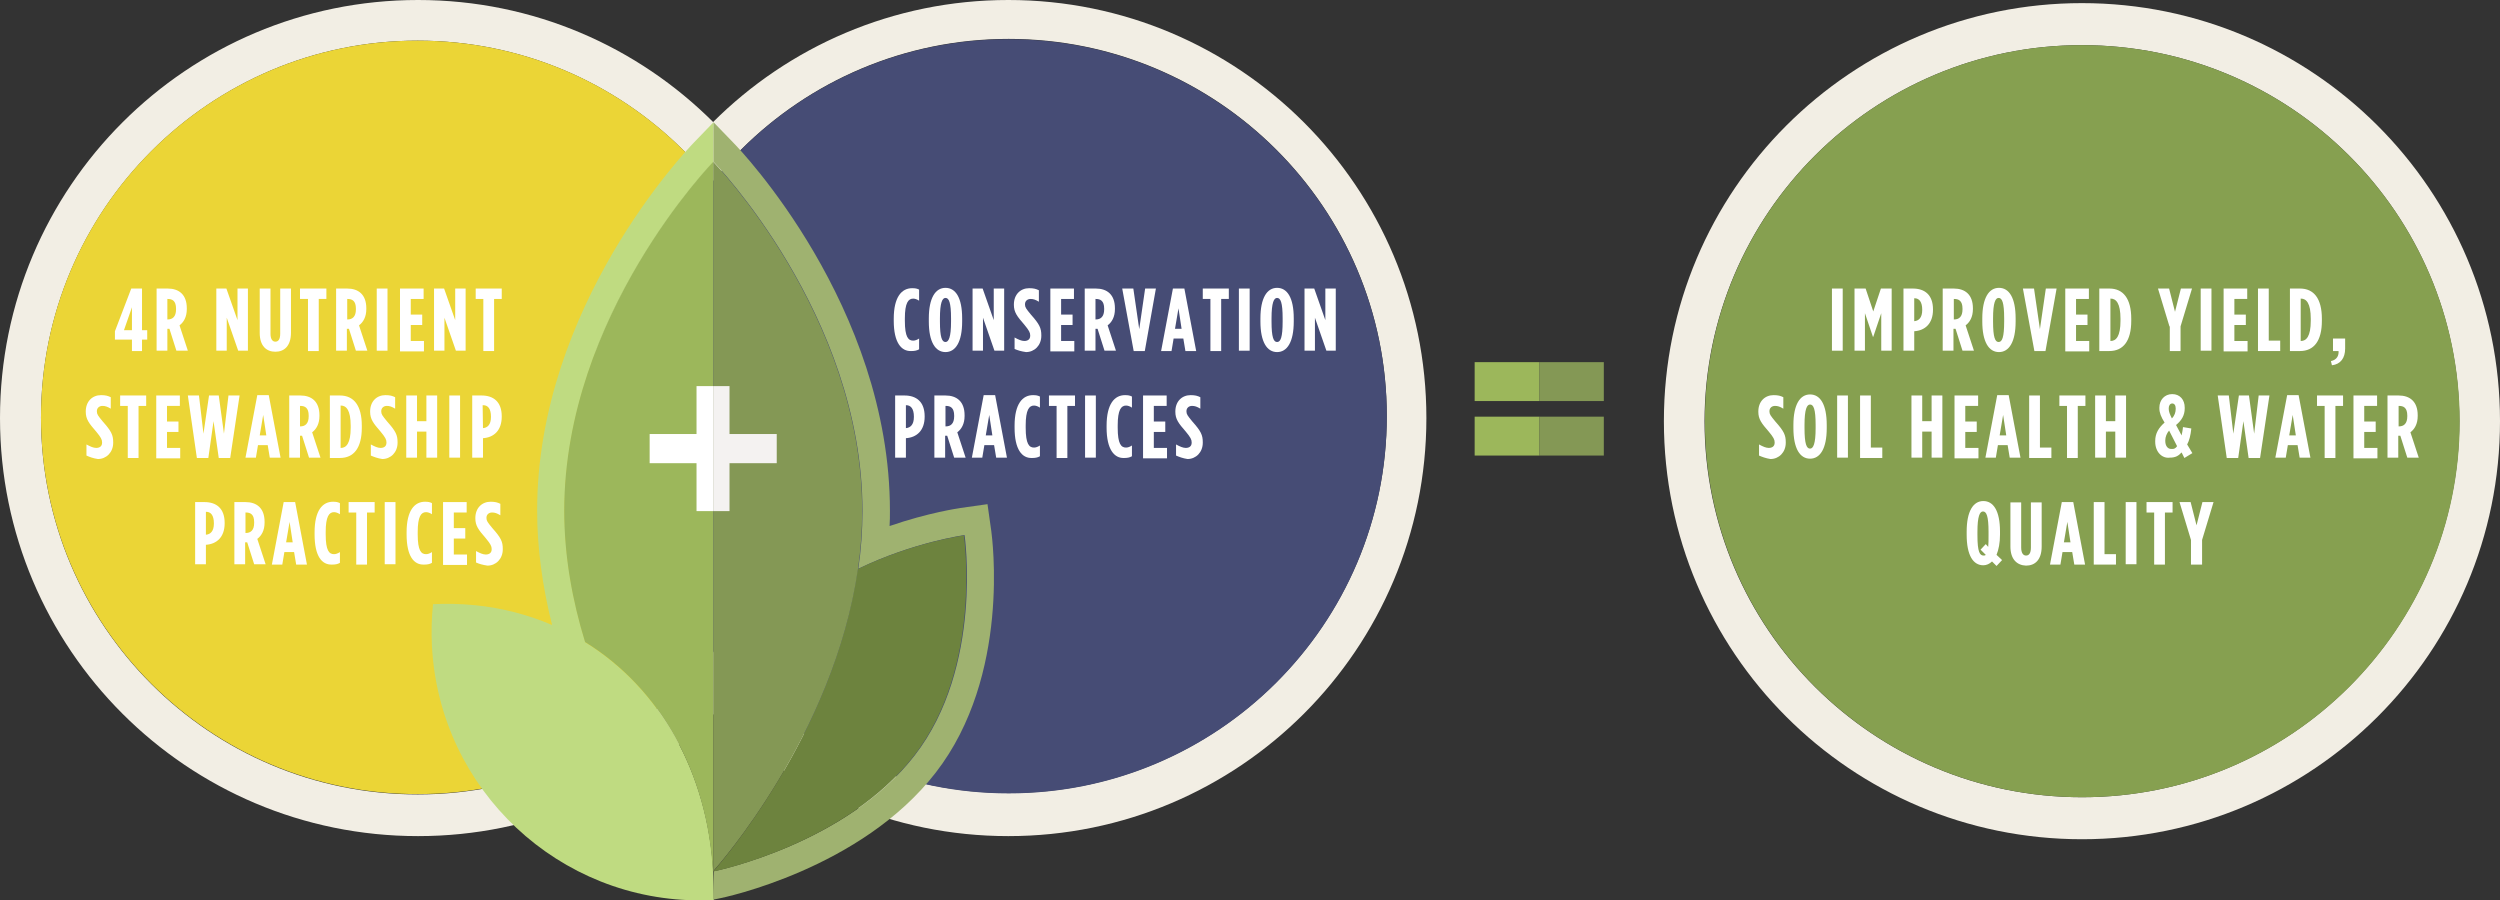 <?xml version="1.0" encoding="utf-8"?>
<!-- Generator: Adobe Illustrator 21.1.0, SVG Export Plug-In . SVG Version: 6.00 Build 0)  -->
<svg version="1.1" id="Layer_1" xmlns="http://www.w3.org/2000/svg" xmlns:xlink="http://www.w3.org/1999/xlink" x="0px" y="0px"
	 viewBox="0 0 720 259.2" enable-background="new 0 0 720 259.2" xml:space="preserve">
<rect x="0" y="0" width="720" height="259.2" fill="#333333" stroke="none"/>
<path fill="#F2EEE4" d="M120.4,0C53.9,0,0,53.9,0,120.4c0,66.5,53.9,120.4,120.4,120.4s120.4-53.9,120.4-120.4
	C240.7,53.9,186.9,0,120.4,0 M120.3,228.8c-59.9,0-108.5-48.6-108.5-108.5S60.4,11.7,120.3,11.7s108.5,48.6,108.5,108.5
	S180.3,228.8,120.3,228.8"/>
<path fill="#EBD536" d="M120.3,11.7c-59.9,0-108.5,48.6-108.5,108.5s48.6,108.5,108.5,108.5s108.5-48.6,108.5-108.5
	S180.3,11.7,120.3,11.7"/>
<path fill="#F2EEE4" d="M290.4,0C223.9,0,170,53.9,170,120.4s53.9,120.4,120.4,120.4c66.5,0,120.4-53.9,120.4-120.4S356.9,0,290.4,0
	 M290.5,228.4c-60.2,0-108.9-48.6-108.9-108.6c0-60,48.8-108.6,108.9-108.6s108.9,48.6,108.9,108.6
	C399.4,179.8,350.6,228.4,290.5,228.4"/>
<path fill="#464C75" d="M290.5,11.3c-60.2,0-108.9,48.6-108.9,108.6c0,60,48.8,108.6,108.9,108.6s108.9-48.6,108.9-108.6
	C399.4,59.9,350.6,11.3,290.5,11.3"/>
<path fill="#F2EEE4" d="M599.6,0.9c-66.5,0-120.4,53.9-120.4,120.4s53.9,120.4,120.4,120.4S720,187.8,720,121.3S666.1,0.9,599.6,0.9
	 M599.6,229.6c-60,0-108.7-48.5-108.7-108.3C491,61.5,539.6,13,599.6,13c60,0,108.7,48.5,108.7,108.3
	C708.3,181.1,659.6,229.6,599.6,229.6"/>
<path fill="#86A050" d="M599.6,13C539.6,13,491,61.5,491,121.3c0,59.8,48.6,108.3,108.7,108.3c60,0,108.7-48.5,108.7-108.3
	C708.3,61.5,659.6,13,599.6,13"/>
<rect x="424.7" y="104.3" fill="#9CB75B" width="18.6" height="11.2"/>
<rect x="443.3" y="104.3" fill="#849855" width="18.6" height="11.2"/>
<rect x="424.7" y="120" fill="#9CB75B" width="18.6" height="11.2"/>
<rect x="443.3" y="120" fill="#849855" width="18.6" height="11.2"/>
<path fill="#BFDB81" d="M205.4,251C205.4,251,205.3,250.9,205.4,251c-1.6-28.4-15.2-52.6-36.8-66c-3.6-11.8-6-24.6-6-37.8
	c0-56.4,42.9-100.5,42.9-100.5l0,0V35.2l0,0l-5.7,5.9c-1.8,1.9-45.2,47.1-45.1,106.1c0,10.6,1.5,21.6,4.3,32.8
	c-6.8-2.9-14.2-4.9-22.2-5.7c-4.1-0.4-8.1-0.5-12.1-0.3c-0.4,4-0.5,8-0.3,12.1c2.2,41.5,36.7,73.6,77.8,73.2c1.1,0,2.3,0,3.4-0.1h0
	L205.4,251C205.4,251,205.4,251,205.4,251"/>
<path fill="#6D833E" d="M205.4,251C205.4,251,205.4,251,205.4,251L205.4,251C205.4,250.9,205.4,251,205.4,251"/>
<path fill="#9CB75B" d="M162.5,147.1c0,13.3,2.4,26.1,6,37.8c21.7,13.4,35.2,37.7,36.8,66c0,0,0,0.1,0,0.1s0,0,0.1-0.1V46.6
	C205.4,46.6,162.5,90.7,162.5,147.1"/>
<path fill="#9FB270" d="M205.4,259.1l1.5-0.3c1.7-0.3,41.2-8.6,62.6-36.3c21.7-28,16.2-67.8,16-69.5l-1.1-7.8l-7.8,1.1
	c-0.5,0.1-9.1,1.3-20.4,5.2c0.1-1.5,0.1-2.9,0.1-4.4c0-59-43.3-104.2-45.1-106l-5.7-5.9v11.4c0,0,42.9,44.1,42.9,100.5
	c0,5.7-0.4,11.3-1.2,16.7c15.9-7.7,30.6-9.7,30.6-9.7s5.5,37.9-14.4,63.5c-19.5,25.2-56.6,33.1-57.8,33.3L205.4,259.1
	C205.4,259.1,205.4,259.1,205.4,259.1L205.4,259.1z"/>
<path fill="#6D833E" d="M205.4,251c1.2-0.2,38.3-8.1,57.8-33.3c19.9-25.6,14.4-63.5,14.4-63.5s-14.7,2-30.6,9.7
	C240.2,211.7,206.6,249.6,205.4,251L205.4,251z"/>
<path fill="#849855" d="M247.1,163.8c0.8-5.5,1.2-11.1,1.2-16.7c0-56.4-42.9-100.5-42.9-100.5v204.3
	C206.6,249.6,240.2,211.7,247.1,163.8"/>
<polygon fill="#F4F2F1" points="205.4,147.2 210.1,147.2 210.1,133.4 223.7,133.4 223.7,125 210.1,125 210.1,111.2 205.4,111.2 "/>
<polygon fill="#FFFFFF" points="205.4,111.2 200.6,111.2 200.6,125 187.1,125 187.1,133.4 200.6,133.4 200.6,147.2 205.4,147.2 "/>
<g>
	<path fill="#FFFFFF" d="M527.6,83.1h3.1v17.9h-3.1V83.1z"/>
	<path fill="#FFFFFF" d="M534.2,83.1h3.1l2.2,6.6l2.2-6.6h3.1v17.9h-3V90.2l-2.3,6.8h-0.1l-2.3-6.8v10.8h-3V83.1z"/>
	<path fill="#FFFFFF" d="M548.1,83.1h2.8c3.4,0,5.8,1.8,5.8,6v0.1c0,4-2.3,6-5.4,6.2h0v5.6h-3.1V83.1z M551.3,92.5
		c1.3-0.1,2.3-1,2.3-3.2v-0.1c0-2.3-0.9-3.3-2.2-3.3h-0.1L551.3,92.5L551.3,92.5z"/>
	<path fill="#FFFFFF" d="M559.5,83.1h3.2c3.2,0,5.5,1.7,5.5,5.7v0.2c0,2.3-0.9,3.8-2.1,4.7l2.4,7.3h-3.3l-2-6.3c0,0-0.1,0-0.1,0
		h-0.5v6.3h-3.1V83.1z M562.8,92c1.4,0,2.4-0.8,2.4-2.9v-0.2c0-2.3-1.1-2.8-2.4-2.8h-0.1V92H562.8z"/>
	<path fill="#FFFFFF" d="M570.9,92.6v-0.9c0-5.9,1.9-8.8,4.8-8.8s4.8,2.8,4.8,8.8v0.9c0,5.9-1.9,8.8-4.8,8.8S570.9,98.5,570.9,92.6z
		 M577.2,92.6v-0.9c0-4.6-0.6-5.9-1.6-5.9c-0.9,0-1.6,1.3-1.6,5.9v0.9c0,4.6,0.6,5.9,1.6,5.9C576.6,98.5,577.2,97.2,577.2,92.6z"/>
	<path fill="#FFFFFF" d="M582.6,83.1h3.2l1.7,11.7l1.7-11.7h3.1l-3.2,18h-3.2L582.6,83.1z"/>
	<path fill="#FFFFFF" d="M594.7,83.1h6.9v3h-3.7v4.5h3.3v3h-3.3v4.6h3.8v3h-6.9V83.1z"/>
	<path fill="#FFFFFF" d="M604.6,83.1h2.9c4,0,6.3,2.9,6.3,8.7v0.6c0,5.8-2.3,8.7-6.3,8.7h-2.9V83.1z M607.9,98.2
		c1.5,0,2.8-1.3,2.8-5.8v-0.6c0-4.5-1.3-5.8-2.8-5.8h-0.1v12.2H607.9z"/>
	<path fill="#FFFFFF" d="M624.8,94l-3.3-10.9h3.2l1.7,6.7l1.7-6.7h3.2L628,94v7.1h-3.1V94z"/>
	<path fill="#FFFFFF" d="M633.8,83.1h3.1v17.9h-3.1V83.1z"/>
	<path fill="#FFFFFF" d="M640.3,83.1h6.9v3h-3.7v4.5h3.3v3h-3.3v4.6h3.8v3h-6.9V83.1z"/>
	<path fill="#FFFFFF" d="M650.3,83.1h3.1v15h3.3v3h-6.4V83.1z"/>
	<path fill="#FFFFFF" d="M659.5,83.1h2.9c4,0,6.3,2.9,6.3,8.7v0.6c0,5.8-2.3,8.7-6.3,8.7h-2.9V83.1z M662.7,98.2
		c1.5,0,2.8-1.3,2.8-5.8v-0.6c0-4.5-1.3-5.8-2.8-5.8h-0.1v12.2H662.7z"/>
	<path fill="#FFFFFF" d="M671.3,104c1.9-0.4,2.3-1.8,2.2-2.9h-1.6v-3.6h3.5v2.9c0,2.7-1.3,4.5-3.8,4.8L671.3,104z"/>
</g>
<g>
	<path fill="#FFFFFF" d="M506.6,131.2V128c1.1,0.6,2,1,2.8,1c0.9,0,1.7-0.4,1.7-1.5v-0.1c0-0.8-0.3-1.4-1.7-3.1
		c-2.1-2.4-3-3.6-3-5.7v-0.1c0-2.9,1.9-4.7,4.4-4.7c1.3,0,2,0.2,2.8,0.6v3.3c-1-0.6-1.6-0.8-2.4-0.8c-0.9,0-1.6,0.6-1.6,1.5v0.1
		c0,0.8,0.3,1.2,1.7,2.9c2.5,2.8,3,3.9,3,6v0.1c0,2.8-2,4.7-4.4,4.7C508.6,132,507.5,131.6,506.6,131.2z"/>
	<path fill="#FFFFFF" d="M516.5,123.3v-0.9c0-5.9,1.9-8.8,4.8-8.8s4.8,2.8,4.8,8.8v0.9c0,5.9-1.9,8.8-4.8,8.8
		S516.5,129.2,516.5,123.3z M522.9,123.3v-0.9c0-4.6-0.6-5.9-1.6-5.9c-0.9,0-1.6,1.3-1.6,5.9v0.9c0,4.6,0.6,5.9,1.6,5.9
		C522.2,129.2,522.9,127.9,522.9,123.3z"/>
	<path fill="#FFFFFF" d="M529.1,113.9h3.1v17.9h-3.1V113.9z"/>
	<path fill="#FFFFFF" d="M535.7,113.9h3.1v15h3.3v3h-6.4V113.9z"/>
	<path fill="#FFFFFF" d="M550.5,113.9h3.1v7.4h2.7v-7.4h3.1v17.9h-3.1v-7.5h-2.7v7.5h-3.1V113.9z"/>
	<path fill="#FFFFFF" d="M562.8,113.9h6.9v3h-3.7v4.5h3.3v3h-3.3v4.6h3.8v3h-6.9V113.9z"/>
	<path fill="#FFFFFF" d="M575.2,113.8h3.3l3.4,18h-3.1l-0.6-3.6h-2.8l-0.6,3.6h-3L575.2,113.8z M577.8,125.4l-0.9-5.9l-1,5.9H577.8z
		"/>
	<path fill="#FFFFFF" d="M584.4,113.9h3.1v15h3.3v3h-6.4V113.9z"/>
	<path fill="#FFFFFF" d="M595.3,116.9h-2.2v-3h7.5v3h-2.2v15h-3.1V116.9z"/>
	<path fill="#FFFFFF" d="M603.4,113.9h3.1v7.4h2.7v-7.4h3.1v17.9h-3.1v-7.5h-2.7v7.5h-3.1V113.9z"/>
	<path fill="#FFFFFF" d="M620.7,127.2v-0.2c0-2.2,1-3.8,2.7-5.3c-1-1.6-1.5-2.8-1.5-4.1v-0.2c0-2.2,1.5-3.9,3.7-3.9
		c2.2,0,3.6,1.6,3.6,3.9v0.2c0,2-0.9,3.5-2.5,4.8l1.6,3c0.1-0.6,0.3-1.3,0.4-2.4l2.4,0.4c-0.2,2-0.6,3.5-1.2,4.6l1.5,2.5l-2.3,1.4
		l-0.8-1.6c-0.9,1-1.8,1.5-3.4,1.5C622.7,132.1,620.7,130.2,620.7,127.2z M627,128.5l-2.3-4.5c-0.7,0.8-1.1,1.9-1.1,2.8v0.2
		c0,1.4,0.7,2.3,1.7,2.3C626.1,129.4,626.6,129.1,627,128.5z M626.6,117.8v-0.2c0-0.9-0.4-1.4-1-1.4c-0.6,0-1,0.6-1,1.3v0.3
		c0,0.7,0.3,1.5,0.9,2.7C626.3,119.7,626.6,118.7,626.6,117.8z"/>
	<path fill="#FFFFFF" d="M638.7,113.9h3.2l1.3,11l1.6-11h2.9l1.5,11l1.3-11h3.1l-2.7,18h-3.3l-1.5-10.6l-1.5,10.6h-3.3L638.7,113.9z
		"/>
	<path fill="#FFFFFF" d="M658.7,113.8h3.3l3.4,18h-3.1l-0.6-3.6h-2.8l-0.6,3.6h-3L658.7,113.8z M661.2,125.4l-0.9-5.9l-1,5.9H661.2z
		"/>
	<path fill="#FFFFFF" d="M669.5,116.9h-2.2v-3h7.5v3h-2.2v15h-3.1V116.9z"/>
	<path fill="#FFFFFF" d="M677.7,113.9h6.9v3h-3.7v4.5h3.3v3h-3.3v4.6h3.8v3h-6.9V113.9z"/>
	<path fill="#FFFFFF" d="M687.6,113.9h3.2c3.2,0,5.5,1.7,5.5,5.7v0.2c0,2.3-0.9,3.8-2.1,4.7l2.4,7.3h-3.3l-2-6.3c0,0-0.1,0-0.1,0
		h-0.5v6.3h-3.1V113.9z M690.9,122.8c1.4,0,2.4-0.8,2.4-2.9v-0.2c0-2.3-1.1-2.8-2.4-2.8h-0.1v5.9H690.9z"/>
</g>
<g>
	<path fill="#FFFFFF" d="M573.7,161.7c-0.7,0.7-1.6,1.1-2.5,1.1c-2.9,0-4.8-2.8-4.8-8.8v-0.9c0-5.9,1.9-8.8,4.8-8.8s4.8,2.8,4.8,8.8
		v0.9c0,2.4-0.4,4.3-1,5.8l1.6,1.5l-1.6,1.7L573.7,161.7z M571.9,159.8l-1.5-1.5l1.5-1.6l0.7,0.8c0.1-0.8,0.1-1.9,0.1-3.4v-0.9
		c0-4.6-0.6-5.9-1.6-5.9c-0.9,0-1.6,1.3-1.6,5.9v0.9c0,5,0.7,5.9,1.8,5.9C571.5,160,571.7,160,571.9,159.8z"/>
	<path fill="#FFFFFF" d="M579,157.4v-12.7h3.1v13c0,1.6,0.6,2.3,1.4,2.3c0.8,0,1.4-0.6,1.4-2.3v-13h3.1v12.7c0,3.8-1.9,5.5-4.5,5.5
		C580.9,162.8,579,161.1,579,157.4z"/>
	<path fill="#FFFFFF" d="M593.8,144.6h3.3l3.4,18h-3.1l-0.6-3.6h-2.8l-0.6,3.6h-3L593.8,144.6z M596.3,156.2l-0.9-5.9l-1,5.9H596.3z
		"/>
	<path fill="#FFFFFF" d="M603,144.6h3.1v15h3.3v3H603V144.6z"/>
	<path fill="#FFFFFF" d="M612.2,144.6h3.1v17.9h-3.1V144.6z"/>
	<path fill="#FFFFFF" d="M620.4,147.6h-2.2v-3h7.5v3h-2.2v15h-3.1V147.6z"/>
	<path fill="#FFFFFF" d="M631,155.5l-3.3-10.9h3.2l1.7,6.7l1.7-6.7h3.2l-3.3,10.9v7.1H631V155.5z"/>
</g>
<g>
	<path fill="#FFFFFF" d="M38,97.8h-4.9v-2.4l4.7-12.3h3.1v12h1.5v2.7h-1.5v3.3H38V97.8z M38,95.1v-6.6l-2.3,6.6H38z"/>
	<path fill="#FFFFFF" d="M45.1,83.1h3.2c3.2,0,5.5,1.7,5.5,5.7v0.2c0,2.3-0.9,3.8-2.1,4.7l2.4,7.3h-3.3l-2-6.3c0,0-0.1,0-0.1,0h-0.5
		v6.3h-3.1V83.1z M48.3,92c1.4,0,2.4-0.8,2.4-2.9v-0.2c0-2.3-1.1-2.8-2.4-2.8h-0.1V92H48.3z"/>
	<path fill="#FFFFFF" d="M62.3,83.1h2.9l3.2,9.1v-9.1h3v17.9h-2.8l-3.3-9.5v9.5h-3V83.1z"/>
	<path fill="#FFFFFF" d="M74.8,95.9V83.1h3.1v13c0,1.6,0.6,2.3,1.4,2.3c0.8,0,1.4-0.6,1.4-2.3v-13h3.1v12.7c0,3.8-1.9,5.5-4.5,5.5
		C76.7,101.3,74.8,99.6,74.8,95.9z"/>
	<path fill="#FFFFFF" d="M88.6,86.1h-2.2v-3H94v3h-2.2v15h-3.1V86.1z"/>
	<path fill="#FFFFFF" d="M96.8,83.1h3.2c3.2,0,5.5,1.7,5.5,5.7v0.2c0,2.3-0.9,3.8-2.1,4.7l2.4,7.3h-3.3l-2-6.3c0,0-0.1,0-0.1,0h-0.5
		v6.3h-3.1V83.1z M100.1,92c1.4,0,2.4-0.8,2.4-2.9v-0.2c0-2.3-1.1-2.8-2.4-2.8h-0.1V92H100.1z"/>
	<path fill="#FFFFFF" d="M108.5,83.1h3.1v17.9h-3.1V83.1z"/>
	<path fill="#FFFFFF" d="M115.1,83.1h6.9v3h-3.7v4.5h3.3v3h-3.3v4.6h3.8v3h-6.9V83.1z"/>
	<path fill="#FFFFFF" d="M125,83.1h2.9l3.2,9.1v-9.1h3v17.9h-2.8l-3.3-9.5v9.5h-3V83.1z"/>
	<path fill="#FFFFFF" d="M139.2,86.1H137v-3h7.5v3h-2.2v15h-3.1V86.1z"/>
</g>
<g>
	<path fill="#FFFFFF" d="M24.9,131.2V128c1.1,0.6,2,1,2.8,1c0.9,0,1.7-0.4,1.7-1.5v-0.1c0-0.8-0.3-1.4-1.7-3.1c-2.1-2.4-3-3.6-3-5.7
		v-0.1c0-2.9,1.9-4.7,4.4-4.7c1.3,0,2,0.2,2.8,0.6v3.3c-1-0.6-1.6-0.8-2.4-0.8c-0.9,0-1.6,0.6-1.6,1.5v0.1c0,0.8,0.3,1.2,1.7,2.9
		c2.5,2.8,3,3.9,3,6v0.1c0,2.8-2,4.7-4.4,4.7C26.8,132,25.8,131.6,24.9,131.2z"/>
	<path fill="#FFFFFF" d="M36.8,116.9h-2.2v-3h7.5v3h-2.2v15h-3.1V116.9z"/>
	<path fill="#FFFFFF" d="M44.9,113.9h6.9v3h-3.7v4.5h3.3v3h-3.3v4.6h3.8v3h-6.9V113.9z"/>
	<path fill="#FFFFFF" d="M54.1,113.9h3.2l1.3,11l1.6-11H63l1.5,11l1.3-11H69l-2.7,18H63l-1.5-10.6L60,131.9h-3.3L54.1,113.9z"/>
	<path fill="#FFFFFF" d="M74.1,113.8h3.3l3.4,18h-3.1l-0.6-3.6h-2.8l-0.6,3.6h-3L74.1,113.8z M76.7,125.4l-0.9-5.9l-1,5.9H76.7z"/>
	<path fill="#FFFFFF" d="M83.3,113.9h3.2c3.2,0,5.5,1.7,5.5,5.7v0.2c0,2.3-0.9,3.8-2.1,4.7l2.4,7.3H89l-2-6.3c0,0-0.1,0-0.1,0h-0.5
		v6.3h-3.1V113.9z M86.5,122.8c1.4,0,2.4-0.8,2.4-2.9v-0.2c0-2.3-1.1-2.8-2.4-2.8h-0.1v5.9H86.5z"/>
	<path fill="#FFFFFF" d="M95,113.9h2.9c4,0,6.3,2.9,6.3,8.7v0.6c0,5.8-2.3,8.7-6.3,8.7H95V113.9z M98.2,129c1.5,0,2.8-1.3,2.8-5.8
		v-0.6c0-4.5-1.3-5.8-2.8-5.8h-0.1V129H98.2z"/>
	<path fill="#FFFFFF" d="M106.8,131.2V128c1.1,0.6,2,1,2.8,1c0.9,0,1.7-0.4,1.7-1.5v-0.1c0-0.8-0.3-1.4-1.7-3.1
		c-2.1-2.4-3-3.6-3-5.7v-0.1c0-2.9,1.9-4.7,4.4-4.7c1.3,0,2,0.2,2.8,0.6v3.3c-1-0.6-1.6-0.8-2.4-0.8c-0.9,0-1.6,0.6-1.6,1.5v0.1
		c0,0.8,0.3,1.2,1.7,2.9c2.5,2.8,3,3.9,3,6v0.1c0,2.8-2,4.7-4.4,4.7C108.8,132,107.7,131.6,106.8,131.2z"/>
	<path fill="#FFFFFF" d="M117,113.9h3.1v7.4h2.7v-7.4h3.1v17.9h-3.1v-7.5h-2.7v7.5H117V113.9z"/>
	<path fill="#FFFFFF" d="M129.4,113.9h3.1v17.9h-3.1V113.9z"/>
	<path fill="#FFFFFF" d="M135.9,113.9h2.8c3.4,0,5.8,1.8,5.8,6v0.1c0,4-2.3,6-5.4,6.2h0v5.6h-3.1V113.9z M139.1,123.3
		c1.3-0.1,2.3-1,2.3-3.2V120c0-2.3-0.9-3.3-2.2-3.3H139L139.1,123.3L139.1,123.3z"/>
</g>
<g>
	<path fill="#FFFFFF" d="M56.1,144.6h2.8c3.4,0,5.8,1.8,5.8,6v0.1c0,4-2.3,6-5.4,6.2h0v5.6h-3.1V144.6z M59.3,154
		c1.3-0.1,2.3-1,2.3-3.2v-0.1c0-2.3-0.9-3.3-2.2-3.3h-0.1L59.3,154L59.3,154z"/>
	<path fill="#FFFFFF" d="M67.5,144.6h3.2c3.2,0,5.5,1.7,5.5,5.7v0.2c0,2.3-0.9,3.8-2.1,4.7l2.4,7.3h-3.3l-2-6.3c0,0-0.1,0-0.1,0
		h-0.5v6.3h-3.1V144.6z M70.8,153.5c1.4,0,2.4-0.8,2.4-2.9v-0.2c0-2.3-1.1-2.8-2.4-2.8h-0.1v5.9H70.8z"/>
	<path fill="#FFFFFF" d="M81.7,144.6H85l3.4,18h-3.1l-0.6-3.6h-2.8l-0.6,3.6h-3L81.7,144.6z M84.3,156.2l-0.9-5.9l-1,5.9H84.3z"/>
	<path fill="#FFFFFF" d="M90.6,153.9v-0.6c0-6.3,2.3-8.8,5.3-8.8c0.9,0,1.4,0.1,2,0.4v3.2c-0.6-0.4-1.2-0.6-1.7-0.6
		c-1.4,0-2.4,1.2-2.4,5.7v0.7c0,4.7,1,5.7,2.4,5.7c0.5,0,1.1-0.2,1.7-0.6v3.1c-0.7,0.4-1.4,0.5-2.3,0.5
		C92.7,162.7,90.6,160.2,90.6,153.9z"/>
	<path fill="#FFFFFF" d="M102.6,147.6h-2.2v-3h7.5v3h-2.2v15h-3.1V147.6z"/>
	<path fill="#FFFFFF" d="M110.8,144.6h3.1v17.9h-3.1V144.6z"/>
	<path fill="#FFFFFF" d="M117.1,153.9v-0.6c0-6.3,2.3-8.8,5.3-8.8c0.9,0,1.4,0.1,2,0.4v3.2c-0.6-0.4-1.2-0.6-1.7-0.6
		c-1.4,0-2.4,1.2-2.4,5.7v0.7c0,4.7,1,5.7,2.4,5.7c0.5,0,1.1-0.2,1.7-0.6v3.1c-0.7,0.4-1.4,0.5-2.3,0.5
		C119.2,162.7,117.1,160.2,117.1,153.9z"/>
	<path fill="#FFFFFF" d="M127.5,144.6h6.9v3h-3.7v4.5h3.3v3h-3.3v4.6h3.8v3h-6.9V144.6z"/>
	<path fill="#FFFFFF" d="M137.1,162v-3.3c1.1,0.6,2,1,2.8,1c0.9,0,1.7-0.4,1.7-1.5v-0.1c0-0.8-0.3-1.4-1.7-3.1c-2.1-2.4-3-3.6-3-5.7
		v-0.1c0-2.9,1.9-4.7,4.4-4.7c1.3,0,2,0.2,2.8,0.6v3.3c-1-0.6-1.6-0.8-2.4-0.8c-0.9,0-1.6,0.6-1.6,1.5v0.1c0,0.8,0.3,1.2,1.7,2.9
		c2.5,2.8,3,3.9,3,6v0.1c0,2.8-2,4.7-4.4,4.7C139,162.7,138,162.4,137.1,162z"/>
</g>
<g>
	<path fill="#FFFFFF" d="M257.4,92.4v-0.6c0-6.3,2.3-8.8,5.3-8.8c0.9,0,1.4,0.1,2,0.4v3.2c-0.6-0.4-1.2-0.6-1.7-0.6
		c-1.4,0-2.4,1.2-2.4,5.7v0.7c0,4.7,1,5.7,2.4,5.7c0.5,0,1.1-0.2,1.7-0.6v3.1c-0.7,0.4-1.4,0.5-2.3,0.5
		C259.6,101.2,257.4,98.7,257.4,92.4z"/>
	<path fill="#FFFFFF" d="M267.5,92.6v-0.9c0-5.9,1.9-8.8,4.8-8.8s4.8,2.8,4.8,8.8v0.9c0,5.9-1.9,8.8-4.8,8.8S267.5,98.5,267.5,92.6z
		 M273.9,92.6v-0.9c0-4.6-0.6-5.9-1.6-5.9c-0.9,0-1.6,1.3-1.6,5.9v0.9c0,4.6,0.6,5.9,1.6,5.9C273.2,98.5,273.9,97.2,273.9,92.6z"/>
	<path fill="#FFFFFF" d="M280.1,83.1h2.9l3.2,9.1v-9.1h3v17.9h-2.8l-3.3-9.5v9.5h-3V83.1z"/>
	<path fill="#FFFFFF" d="M292.2,100.5v-3.3c1.1,0.6,2,1,2.8,1c0.9,0,1.7-0.4,1.7-1.5v-0.1c0-0.8-0.3-1.4-1.7-3.1
		c-2.1-2.4-3-3.6-3-5.7v-0.1c0-2.9,1.9-4.7,4.4-4.7c1.3,0,2,0.2,2.8,0.6v3.3c-1-0.6-1.6-0.8-2.4-0.8c-0.9,0-1.6,0.6-1.6,1.5v0.1
		c0,0.8,0.3,1.2,1.7,2.9c2.5,2.8,3,3.9,3,6v0.1c0,2.8-2,4.7-4.4,4.7C294.1,101.2,293.1,100.9,292.2,100.5z"/>
	<path fill="#FFFFFF" d="M302.4,83.1h6.9v3h-3.7v4.5h3.3v3h-3.3v4.6h3.8v3h-6.9V83.1z"/>
	<path fill="#FFFFFF" d="M312.4,83.1h3.2c3.2,0,5.5,1.7,5.5,5.7v0.2c0,2.3-0.9,3.8-2.1,4.7l2.4,7.3h-3.3l-2-6.3c0,0-0.1,0-0.1,0
		h-0.5v6.3h-3.1V83.1z M315.6,92c1.4,0,2.4-0.8,2.4-2.9v-0.2c0-2.3-1.1-2.8-2.4-2.8h-0.1V92H315.6z"/>
	<path fill="#FFFFFF" d="M323.2,83.1h3.2l1.7,11.7l1.7-11.7h3.1l-3.2,18h-3.2L323.2,83.1z"/>
	<path fill="#FFFFFF" d="M337.8,83.1h3.3l3.4,18h-3.1l-0.6-3.6H338l-0.6,3.6h-3L337.8,83.1z M340.3,94.7l-0.9-5.9l-1,5.9H340.3z"/>
	<path fill="#FFFFFF" d="M348.6,86.1h-2.2v-3h7.5v3h-2.2v15h-3.1V86.1z"/>
	<path fill="#FFFFFF" d="M356.8,83.1h3.1v17.9h-3.1V83.1z"/>
	<path fill="#FFFFFF" d="M363,92.6v-0.9c0-5.9,1.9-8.8,4.8-8.8s4.8,2.8,4.8,8.8v0.9c0,5.9-1.9,8.8-4.8,8.8S363,98.5,363,92.6z
		 M369.4,92.6v-0.9c0-4.6-0.6-5.9-1.6-5.9c-0.9,0-1.6,1.3-1.6,5.9v0.9c0,4.6,0.6,5.9,1.6,5.9C368.8,98.5,369.4,97.2,369.4,92.6z"/>
	<path fill="#FFFFFF" d="M375.6,83.1h2.9l3.2,9.1v-9.1h3v17.9H382l-3.3-9.5v9.5h-3V83.1z"/>
</g>
<g>
	<path fill="#FFFFFF" d="M257.7,113.9h2.8c3.4,0,5.8,1.8,5.8,6v0.1c0,4-2.3,6-5.4,6.2h0v5.6h-3.1V113.9z M260.9,123.3
		c1.3-0.1,2.3-1,2.3-3.2V120c0-2.3-0.9-3.3-2.2-3.3h-0.1L260.9,123.3L260.9,123.3z"/>
	<path fill="#FFFFFF" d="M269.1,113.9h3.2c3.2,0,5.5,1.7,5.5,5.7v0.2c0,2.3-0.9,3.8-2.1,4.7l2.4,7.3h-3.3l-2-6.3c0,0-0.1,0-0.1,0
		h-0.5v6.3h-3.1V113.9z M272.4,122.8c1.4,0,2.4-0.8,2.4-2.9v-0.2c0-2.3-1.1-2.8-2.4-2.8h-0.1v5.9H272.4z"/>
	<path fill="#FFFFFF" d="M283.3,113.8h3.3l3.4,18h-3.1l-0.6-3.6h-2.8l-0.6,3.6h-3L283.3,113.8z M285.8,125.4l-0.9-5.9l-1,5.9H285.8z
		"/>
	<path fill="#FFFFFF" d="M292.2,123.2v-0.6c0-6.3,2.3-8.8,5.3-8.8c0.9,0,1.4,0.1,2,0.4v3.2c-0.6-0.4-1.2-0.6-1.7-0.6
		c-1.4,0-2.4,1.2-2.4,5.7v0.7c0,4.7,1,5.7,2.4,5.7c0.5,0,1.1-0.2,1.7-0.6v3.1c-0.7,0.4-1.4,0.5-2.3,0.5
		C294.3,132,292.2,129.4,292.2,123.2z"/>
	<path fill="#FFFFFF" d="M304.3,116.9h-2.2v-3h7.5v3h-2.2v15h-3.1V116.9z"/>
	<path fill="#FFFFFF" d="M312.5,113.9h3.1v17.9h-3.1V113.9z"/>
	<path fill="#FFFFFF" d="M318.7,123.2v-0.6c0-6.3,2.3-8.8,5.3-8.8c0.9,0,1.4,0.1,2,0.4v3.2c-0.6-0.4-1.2-0.6-1.7-0.6
		c-1.4,0-2.4,1.2-2.4,5.7v0.7c0,4.7,1,5.7,2.4,5.7c0.5,0,1.1-0.2,1.7-0.6v3.1c-0.7,0.4-1.4,0.5-2.3,0.5
		C320.9,132,318.7,129.4,318.7,123.2z"/>
	<path fill="#FFFFFF" d="M329.1,113.9h6.9v3h-3.7v4.5h3.3v3h-3.3v4.6h3.8v3h-6.9V113.9z"/>
	<path fill="#FFFFFF" d="M338.7,131.2V128c1.1,0.6,2,1,2.8,1c0.9,0,1.7-0.4,1.7-1.5v-0.1c0-0.8-0.3-1.4-1.7-3.1
		c-2.1-2.4-3-3.6-3-5.7v-0.1c0-2.9,1.9-4.7,4.4-4.7c1.3,0,2,0.2,2.8,0.6v3.3c-1-0.6-1.6-0.8-2.4-0.8c-0.9,0-1.6,0.6-1.6,1.5v0.1
		c0,0.8,0.3,1.2,1.7,2.9c2.5,2.8,3,3.9,3,6v0.1c0,2.8-2,4.7-4.4,4.7C340.7,132,339.6,131.6,338.7,131.2z"/>
</g>
</svg>
